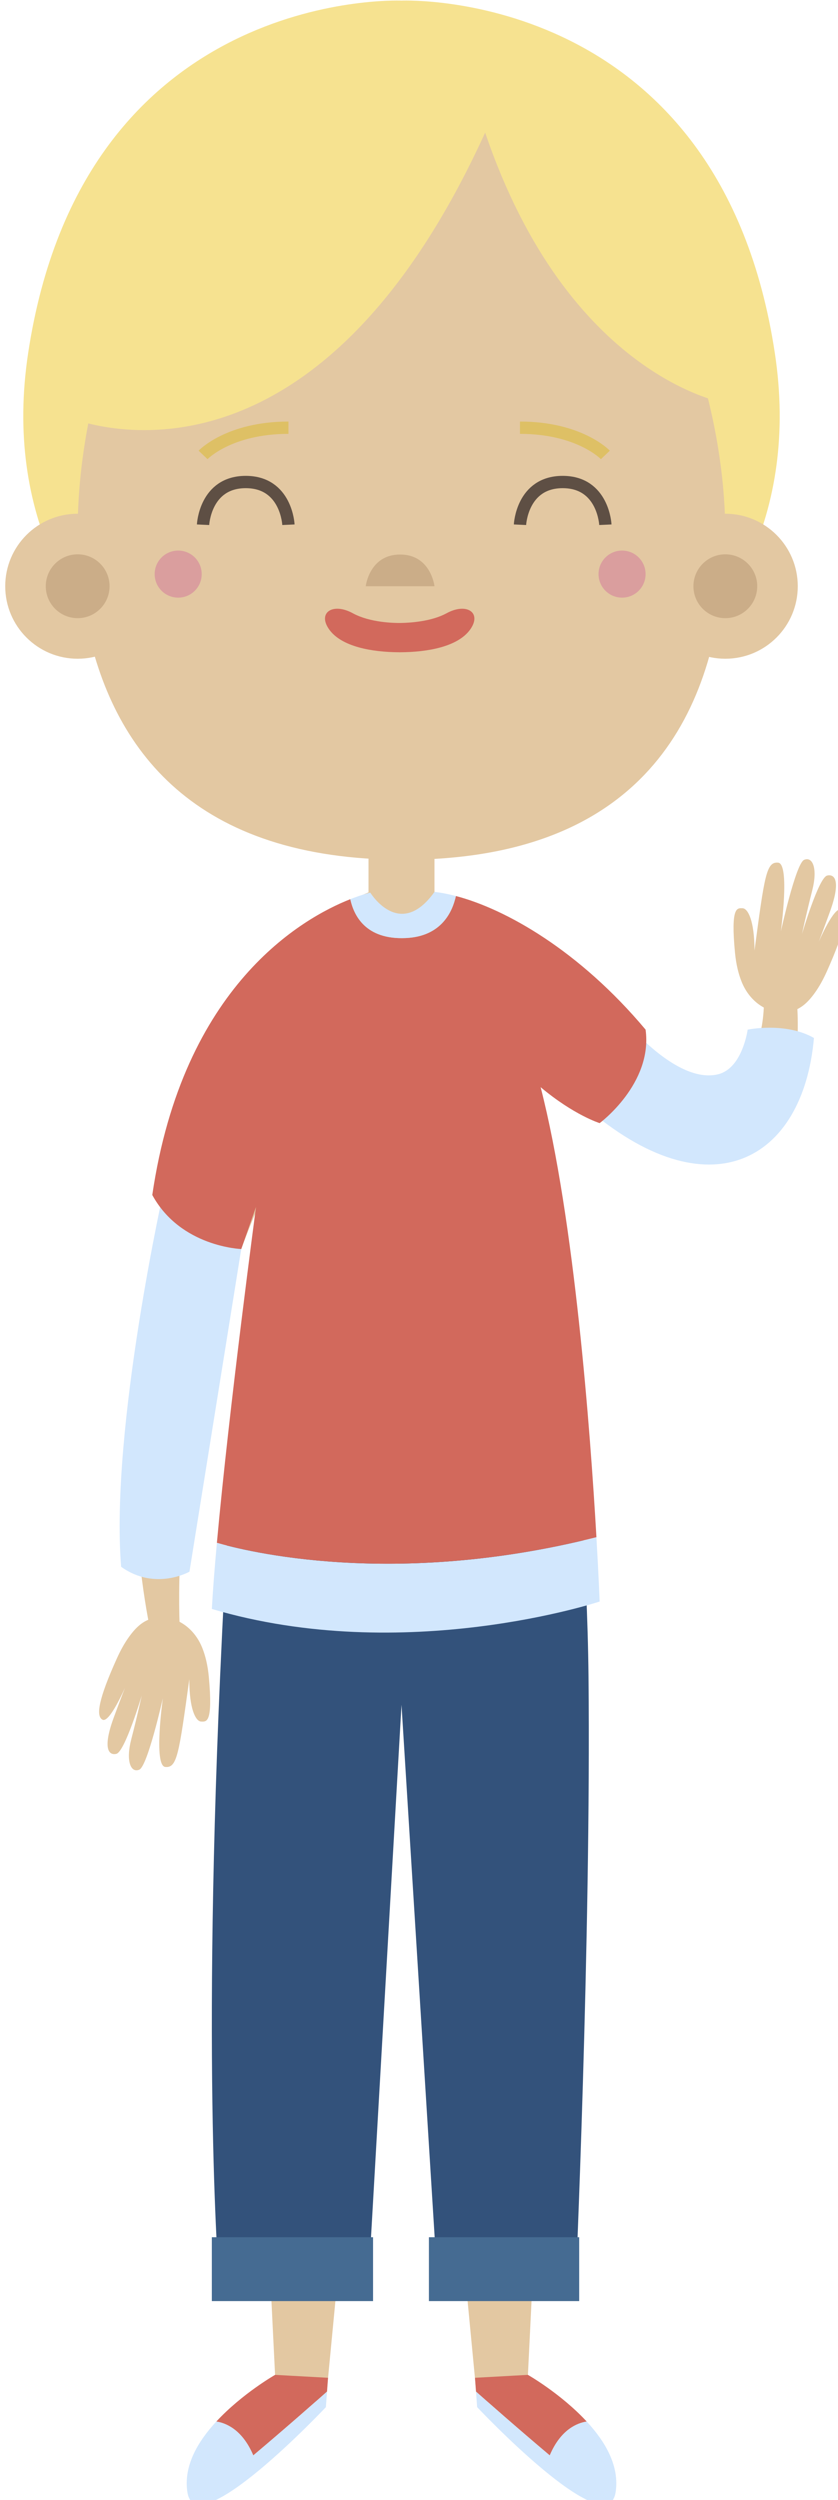 <?xml version="1.0" encoding="UTF-8" standalone="no"?>
<!-- Created with Inkscape (http://www.inkscape.org/) -->

<svg
   width="17.941mm"
   height="53.478mm"
   viewBox="0 0 17.941 53.478"
   version="1.1"
   id="svg1"
   inkscape:version="1.4.2 (f4327f4, 2025-05-13)"
   sodipodi:docname="boy10.svg"
   xmlns:inkscape="http://www.inkscape.org/namespaces/inkscape"
   xmlns:sodipodi="http://sodipodi.sourceforge.net/DTD/sodipodi-0.dtd"
   xmlns="http://www.w3.org/2000/svg"
   xmlns:svg="http://www.w3.org/2000/svg">
  <sodipodi:namedview
     id="namedview1"
     pagecolor="#ffffff"
     bordercolor="#000000"
     borderopacity="0.25"
     inkscape:showpageshadow="2"
     inkscape:pageopacity="0.0"
     inkscape:pagecheckerboard="0"
     inkscape:deskcolor="#d1d1d1"
     inkscape:document-units="mm"
     inkscape:zoom="1.2275954"
     inkscape:cx="162.92013"
     inkscape:cy="-41.544633"
     inkscape:window-width="2880"
     inkscape:window-height="1676"
     inkscape:window-x="-12"
     inkscape:window-y="-12"
     inkscape:window-maximized="1"
     inkscape:current-layer="layer1" />
  <defs
     id="defs1">
    <clipPath
       clipPathUnits="userSpaceOnUse"
       id="clipPath119">
      <path
         d="m 2429.58,8528.87 v 0 l -1.54,4.27 c 7.66,35.49 -15.79,67.53 -15.79,67.53 10.47,20.59 15.22,39.01 16.15,55.3 95.03,81.21 245.93,222.7 239.94,298.46 -6.68,84.06 -297.09,299.7 -435.14,397.71 -1.96,12.33 -3.87,24.38 -5.72,36.02 -4.67,29.42 -8.97,56.5 -12.82,80.63 v 0 c 0,0 399.66,-281.36 528.14,-436.13 0,0 44.89,-42.39 44.81,-102.96 0,-4.99 -0.32,-10.11 -0.98,-15.34 -8.76,-68.62 -357.05,-385.49 -357.05,-385.49"
         transform="translate(0,2.5000001e-4)"
         id="path119" />
    </clipPath>
    <clipPath
       clipPathUnits="userSpaceOnUse"
       id="clipPath299">
      <path
         d="m 6622.23,11070.3 c 4.28,3.8 8.4,7.9 12.38,12.2 -0.48,-0.6 -0.96,-1.2 -1.45,-1.8 -3.23,-3.4 -6.57,-6.6 -10.01,-9.8 -0.22,-0.1 -0.44,-0.3 -0.66,-0.4 l -0.26,-0.2"
         transform="translate(0,2.5000001e-4)"
         id="path299" />
    </clipPath>
    <clipPath
       clipPathUnits="userSpaceOnUse"
       id="clipPath602">
      <path
         d="m 4237.98,3522.14 c 0,0 0,0.01 0,0.02 0,-0.01 0,-0.01 0,-0.02 m 0.01,0.2 c 0,0.1 0.01,0.2 0.01,0.3 0,-0.1 -0.01,-0.2 -0.01,-0.3"
         transform="translate(0,2.5000001e-4)"
         id="path602" />
    </clipPath>
  </defs>
  <g
     inkscape:label="图层 1"
     inkscape:groupmode="layer"
     id="layer1"
     transform="translate(-61.383,-349.25)">
    <g
       id="g27"
       transform="matrix(0.265,0,0,0.265,-9.252,341.731)">
		<path
   style="fill:#f6e290"
   d="m 329.147,56.879 c -4.43,-29.292 -29.622,-28.477 -30.163,-28.456 -0.541,-0.021 -25.733,-0.837 -30.163,28.456 -3.955,26.152 23.114,36.186 29.494,38.175 l -0.004,0.391 c 0,0 0.251,-0.065 0.672,-0.188 0.421,0.123 0.672,0.188 0.672,0.188 l -0.004,-0.391 c 6.383,-1.989 33.451,-12.023 29.496,-38.175 z"
   id="path1" />

		<path
   style="fill:#e3c8a2"
   d="m 303.256,36.533 h -8.48 c -14.104,0 -24.789,24.181 -21.282,41.931 2.076,10.51 8.836,19.31 25.649,19.31 19.164,0 25.104,-11.432 25.923,-23.799 1.089,-16.43 -9.118,-37.442 -21.81,-37.442 z"
   id="path2" />

		<rect
   x="296.319"
   y="95.445"
   style="fill:#e3c8a2"
   width="5.33"
   height="8.652"
   id="rect2" />

		<path
   style="fill:#e3c8a2"
   d="m 309.748,116.798 c 0,-16.757 -10.763,-17.028 -10.763,-17.028 0,0 -10.763,0.27 -10.763,17.028 0,16.758 -10.931,49.191 10.763,49.191 21.694,0.001 10.763,-32.433 10.763,-49.191 z"
   id="path3" />

		<polygon
   style="fill:#e3c8a2"
   points="285.467,152.785 288.875,222.226 292.869,222.226 298.984,158.336 "
   id="polygon3" />

		<polygon
   style="fill:#e3c8a2"
   points="312.501,152.785 309.093,222.226 305.1,222.226 298.984,158.336 "
   id="polygon4" />

		<path
   style="fill:#f6e290"
   d="m 271.762,61.931 c 0,0 19.464,8.959 33.981,-22.854 6.73,19.799 19.404,21.833 19.404,21.833 0,0 0.23,-28.062 -28.023,-28.062 -28.254,0 -25.362,29.083 -25.362,29.083 z"
   id="path4" />

		<g
   id="g10">
			<circle
   style="fill:#e3c8a2"
   cx="272.822"
   cy="75.696"
   r="5.853"
   id="circle4" />

			<path
   style="fill:#cbad88"
   d="m 296.096,75.696 h 5.554 c 0,0 -0.289,-2.56 -2.777,-2.56 -2.489,0 -2.777,2.56 -2.777,2.56 z"
   id="path5" />

			<path
   style="fill:none;stroke:#dec065;stroke-width:0.994;stroke-miterlimit:10"
   d="m 282.952,65.096 c 0,0 2.086,-2.197 6.899,-2.197"
   id="path6" />

			<path
   style="fill:none;stroke:#dec065;stroke-width:0.994;stroke-miterlimit:10"
   d="m 315.455,65.096 c 0,0 -2.086,-2.197 -6.899,-2.197"
   id="path7" />

			<circle
   style="fill:#cbad88"
   cx="272.822"
   cy="75.696"
   r="2.577"
   id="circle7" />

			<circle
   style="fill:#e3c8a2"
   cx="325.146"
   cy="75.696"
   r="5.853"
   id="circle8" />

			<circle
   style="fill:#cbad88"
   cx="325.146"
   cy="75.696"
   r="2.577"
   id="circle9" />

			<path
   style="fill:#da9e9e"
   d="m 282.843,74.717 c 0,1.05 -0.851,1.9 -1.901,1.9 -1.05,0 -1.9,-0.851 -1.9,-1.9 0,-1.05 0.851,-1.9 1.9,-1.9 1.05,-10e-4 1.901,0.85 1.901,1.9 z"
   id="path9" />

			<path
   style="fill:#da9e9e"
   d="m 318.704,74.717 c 0,1.05 -0.851,1.9 -1.9,1.9 -1.049,0 -1.901,-0.851 -1.901,-1.9 0,-1.05 0.851,-1.9 1.901,-1.9 1.05,0 1.9,0.85 1.9,1.9 z"
   id="path10" />

		</g>

		<path
   style="fill:#e3c8a2"
   d="m 298.984,99.771 c 0,0 9.196,0.796 18.175,11.81 9.532,11.691 12.253,-1.457 10.694,-4.769 2.15,0.132 2.844,0.132 2.844,0.132 0,0 3.615,21.833 -14.148,12.319 -16.085,-8.615 -17.565,-19.492 -17.565,-19.492 z"
   id="path11" />

		<path
   style="fill:#e3c8a2"
   d="m 298.37,99.838 c 0,0 -8.958,0.646 -16.612,21.352 -7.653,20.705 -2.881,39.62 -2.881,39.62 h 2.248 c 0,0 -2.455,-29.575 16.611,-51.757"
   id="path12" />

		<g
   id="g13">
			<path
   style="fill:#33527b"
   d="m 313.456,149.266 c -13.386,3.947 -24.596,1.561 -28.401,0.498 -0.248,4.087 -0.493,8.706 -0.725,13.926 -1.504,33.887 0,49.897 0,49.897 h 11.927 l 2.728,-47.597 2.967,47.597 h 11.067 c 0,0 1.289,-28.664 1.074,-49.897 -0.047,-4.619 -0.289,-9.544 -0.637,-14.424 z"
   id="path13" />

		</g>

		<rect
   x="283.661"
   y="208.967"
   style="fill:#456b92"
   width="13.025"
   height="5.157"
   id="rect13" />

		<rect
   x="301.199"
   y="208.967"
   style="fill:#456b92"
   width="12.141"
   height="5.157"
   id="rect14" />

		<path
   style="fill:#d2e7fd"
   d="m 279.875,123.988 c 0,0 -4.441,19.66 -3.542,30.86 2.75,1.976 5.521,0.396 5.521,0.396 l 4.184,-26.046"
   id="path14" />

		<line
   style="fill:#e3c8a2"
   x1="288.785"
   y1="220.382"
   x2="293.172"
   y2="220.382"
   id="line14" />

		<g
   id="g16">
			<path
   style="fill:#d2695c"
   d="m 287.009,226.581 c 2.661,-2.241 5.163,-4.449 5.959,-5.154 l 0.081,-1.113 -4.279,-0.235 c 0,0 -2.647,1.504 -4.748,3.768 0.724,0.109 2.087,0.604 2.987,2.734 z"
   id="path15" />

			<path
   style="fill:#d2e7fd"
   d="m 287.009,226.581 c -0.9,-2.13 -2.263,-2.625 -2.987,-2.734 -1.49,1.606 -2.67,3.594 -2.332,5.717 0.682,4.277 11.186,-6.88 11.186,-6.88 l 0.092,-1.258 c -0.796,0.706 -3.298,2.914 -5.959,5.155 z"
   id="path16" />

		</g>

		<g
   id="g18">
			<path
   style="fill:#d2695c"
   d="m 310.962,226.581 c -2.661,-2.241 -5.163,-4.449 -5.959,-5.154 l -0.081,-1.113 4.276,-0.235 c 0,0 2.65,1.504 4.751,3.768 -0.724,0.109 -2.087,0.604 -2.987,2.734 z"
   id="path17" />

			<path
   style="fill:#d2e7fd"
   d="m 310.962,226.581 c 0.9,-2.13 2.263,-2.625 2.987,-2.734 1.49,1.606 2.67,3.594 2.332,5.717 -0.682,4.277 -11.186,-6.88 -11.186,-6.88 l -0.092,-1.258 c 0.797,0.706 3.298,2.914 5.959,5.155 z"
   id="path18" />

		</g>

		<path
   style="fill:#d2e7fd"
   d="m 317.001,110.717 c 0,0 4.166,5.181 7.543,4.379 1.99,-0.472 2.405,-3.607 2.405,-3.607 0,0 3.061,-0.64 5.357,0.672 -0.875,9.948 -8.486,14.216 -18.51,5.523"
   id="path19" />

		<path
   style="fill:#d2e7fd"
   d="m 284.07,152.91 c -0.18,1.987 -0.324,3.81 -0.409,5.342 15.604,4.62 31.331,-0.599 31.331,-0.599 0,0 -0.075,-2.001 -0.26,-5.195 -16.422,4.144 -28.364,1.123 -30.662,0.452 z"
   id="path20" />

		<g
   id="g22">
			<path
   style="fill:#d2695c"
   d="m 318.704,111.488 c -5.368,-6.398 -11.308,-9.734 -15.326,-10.786 -0.263,1.232 -1.138,3.265 -4.051,3.394 -3.246,0.144 -4.199,-1.83 -4.478,-3.139 -3.861,1.522 -13.515,6.963 -15.999,23.879 2.291,4.201 7.189,4.362 7.189,4.362 l 1.192,-3.395 c 0,0 -2.161,16.095 -3.161,27.107 2.298,0.671 14.241,3.691 30.663,-0.452 -0.493,-8.545 -1.771,-25.688 -4.508,-36.325 2.686,2.256 4.768,2.903 4.768,2.903 0,0 4.307,-3.182 3.711,-7.548 z"
   id="path21" />

			<path
   style="fill:#d2e7fd"
   d="m 299.327,104.096 c 2.913,-0.129 3.787,-2.162 4.051,-3.394 -0.624,-0.163 -1.206,-0.276 -1.728,-0.332 -2.815,3.943 -5.187,0.058 -5.187,0.058 0,0 -0.617,0.136 -1.614,0.529 0.278,1.31 1.232,3.283 4.478,3.139 z"
   id="path22" />

		</g>

		<path
   style="fill:none;stroke:#5e4f44;stroke-width:0.994;stroke-miterlimit:10"
   d="m 282.952,70.732 c 0,0 0.16,-3.449 3.449,-3.449 3.29,0 3.449,3.449 3.449,3.449"
   id="path23" />

		<path
   style="fill:none;stroke:#5e4f44;stroke-width:0.994;stroke-miterlimit:10"
   d="m 308.557,70.732 c 0,0 0.159,-3.449 3.449,-3.449 3.29,0 3.449,3.449 3.449,3.449"
   id="path24" />

		<path
   style="fill:#d2695c"
   d="m 302.628,77.876 c -1.214,0.662 -2.912,0.772 -3.702,0.785 -0.523,0.007 -2.474,-0.02 -3.876,-0.785 -1.631,-0.89 -2.891,-0.037 -1.89,1.334 0.992,1.36 3.405,1.807 5.651,1.815 v 0.002 c 0.009,0 0.018,-0.001 0.028,-0.001 0.009,0 0.018,0.001 0.028,0.001 v -0.002 c 2.246,-0.007 4.659,-0.454 5.651,-1.815 1,-1.371 -0.26,-2.223 -1.89,-1.334 z"
   id="path25" />

		<path
   style="fill:#e3c8a2"
   d="m 330.342,110.035 c -1.622,0.302 -3.19,-0.699 -3.878,-2.408 -0.245,-0.608 -0.443,-1.375 -0.536,-2.338 -0.361,-3.76 0.182,-3.61 0.608,-3.6 0.427,0.01 0.963,0.975 0.967,3.415 0.814,-6.076 0.956,-7.182 1.91,-7.094 0.969,0.09 0.22,5.55 0.22,5.55 0,0 1.203,-5.484 1.878,-5.777 0.676,-0.294 1.12,0.666 0.654,2.48 -0.465,1.814 -0.825,3.506 -0.825,3.506 0,0 1.34,-4.548 2.032,-4.718 0.605,-0.148 1.134,0.409 0.228,2.913 -0.502,1.388 -0.907,2.436 -0.907,2.436 0,0 1.236,-2.884 1.805,-2.599 0.553,0.276 0.349,1.638 -1.142,4.971 -0.28,0.625 -0.604,1.229 -0.994,1.768 -0.62,0.859 -1.231,1.348 -2.02,1.495 z"
   id="path26" />

		<path
   style="fill:#e3c8a2"
   d="m 279.026,158.98 c 1.624,-0.295 3.187,0.712 3.867,2.424 0.242,0.609 0.438,1.377 0.526,2.34 0.345,3.762 -0.197,3.609 -0.624,3.597 -0.427,-0.012 -0.959,-0.979 -0.953,-3.419 -0.84,6.072 -0.988,7.178 -1.941,7.085 -0.968,-0.094 -0.196,-5.551 -0.196,-5.551 0,0 -1.227,5.479 -1.903,5.769 -0.677,0.291 -1.117,-0.671 -0.643,-2.483 0.473,-1.812 0.84,-3.502 0.84,-3.502 0,0 -1.359,4.543 -2.052,4.709 -0.606,0.146 -1.132,-0.414 -0.216,-2.914 0.508,-1.386 0.918,-2.432 0.918,-2.432 0,0 -1.248,2.878 -1.816,2.591 -0.552,-0.279 -0.342,-1.64 1.164,-4.966 0.282,-0.623 0.61,-1.226 1.002,-1.763 0.624,-0.855 1.237,-1.341 2.027,-1.485 z"
   id="path27" />

	</g>
  </g>
</svg>
